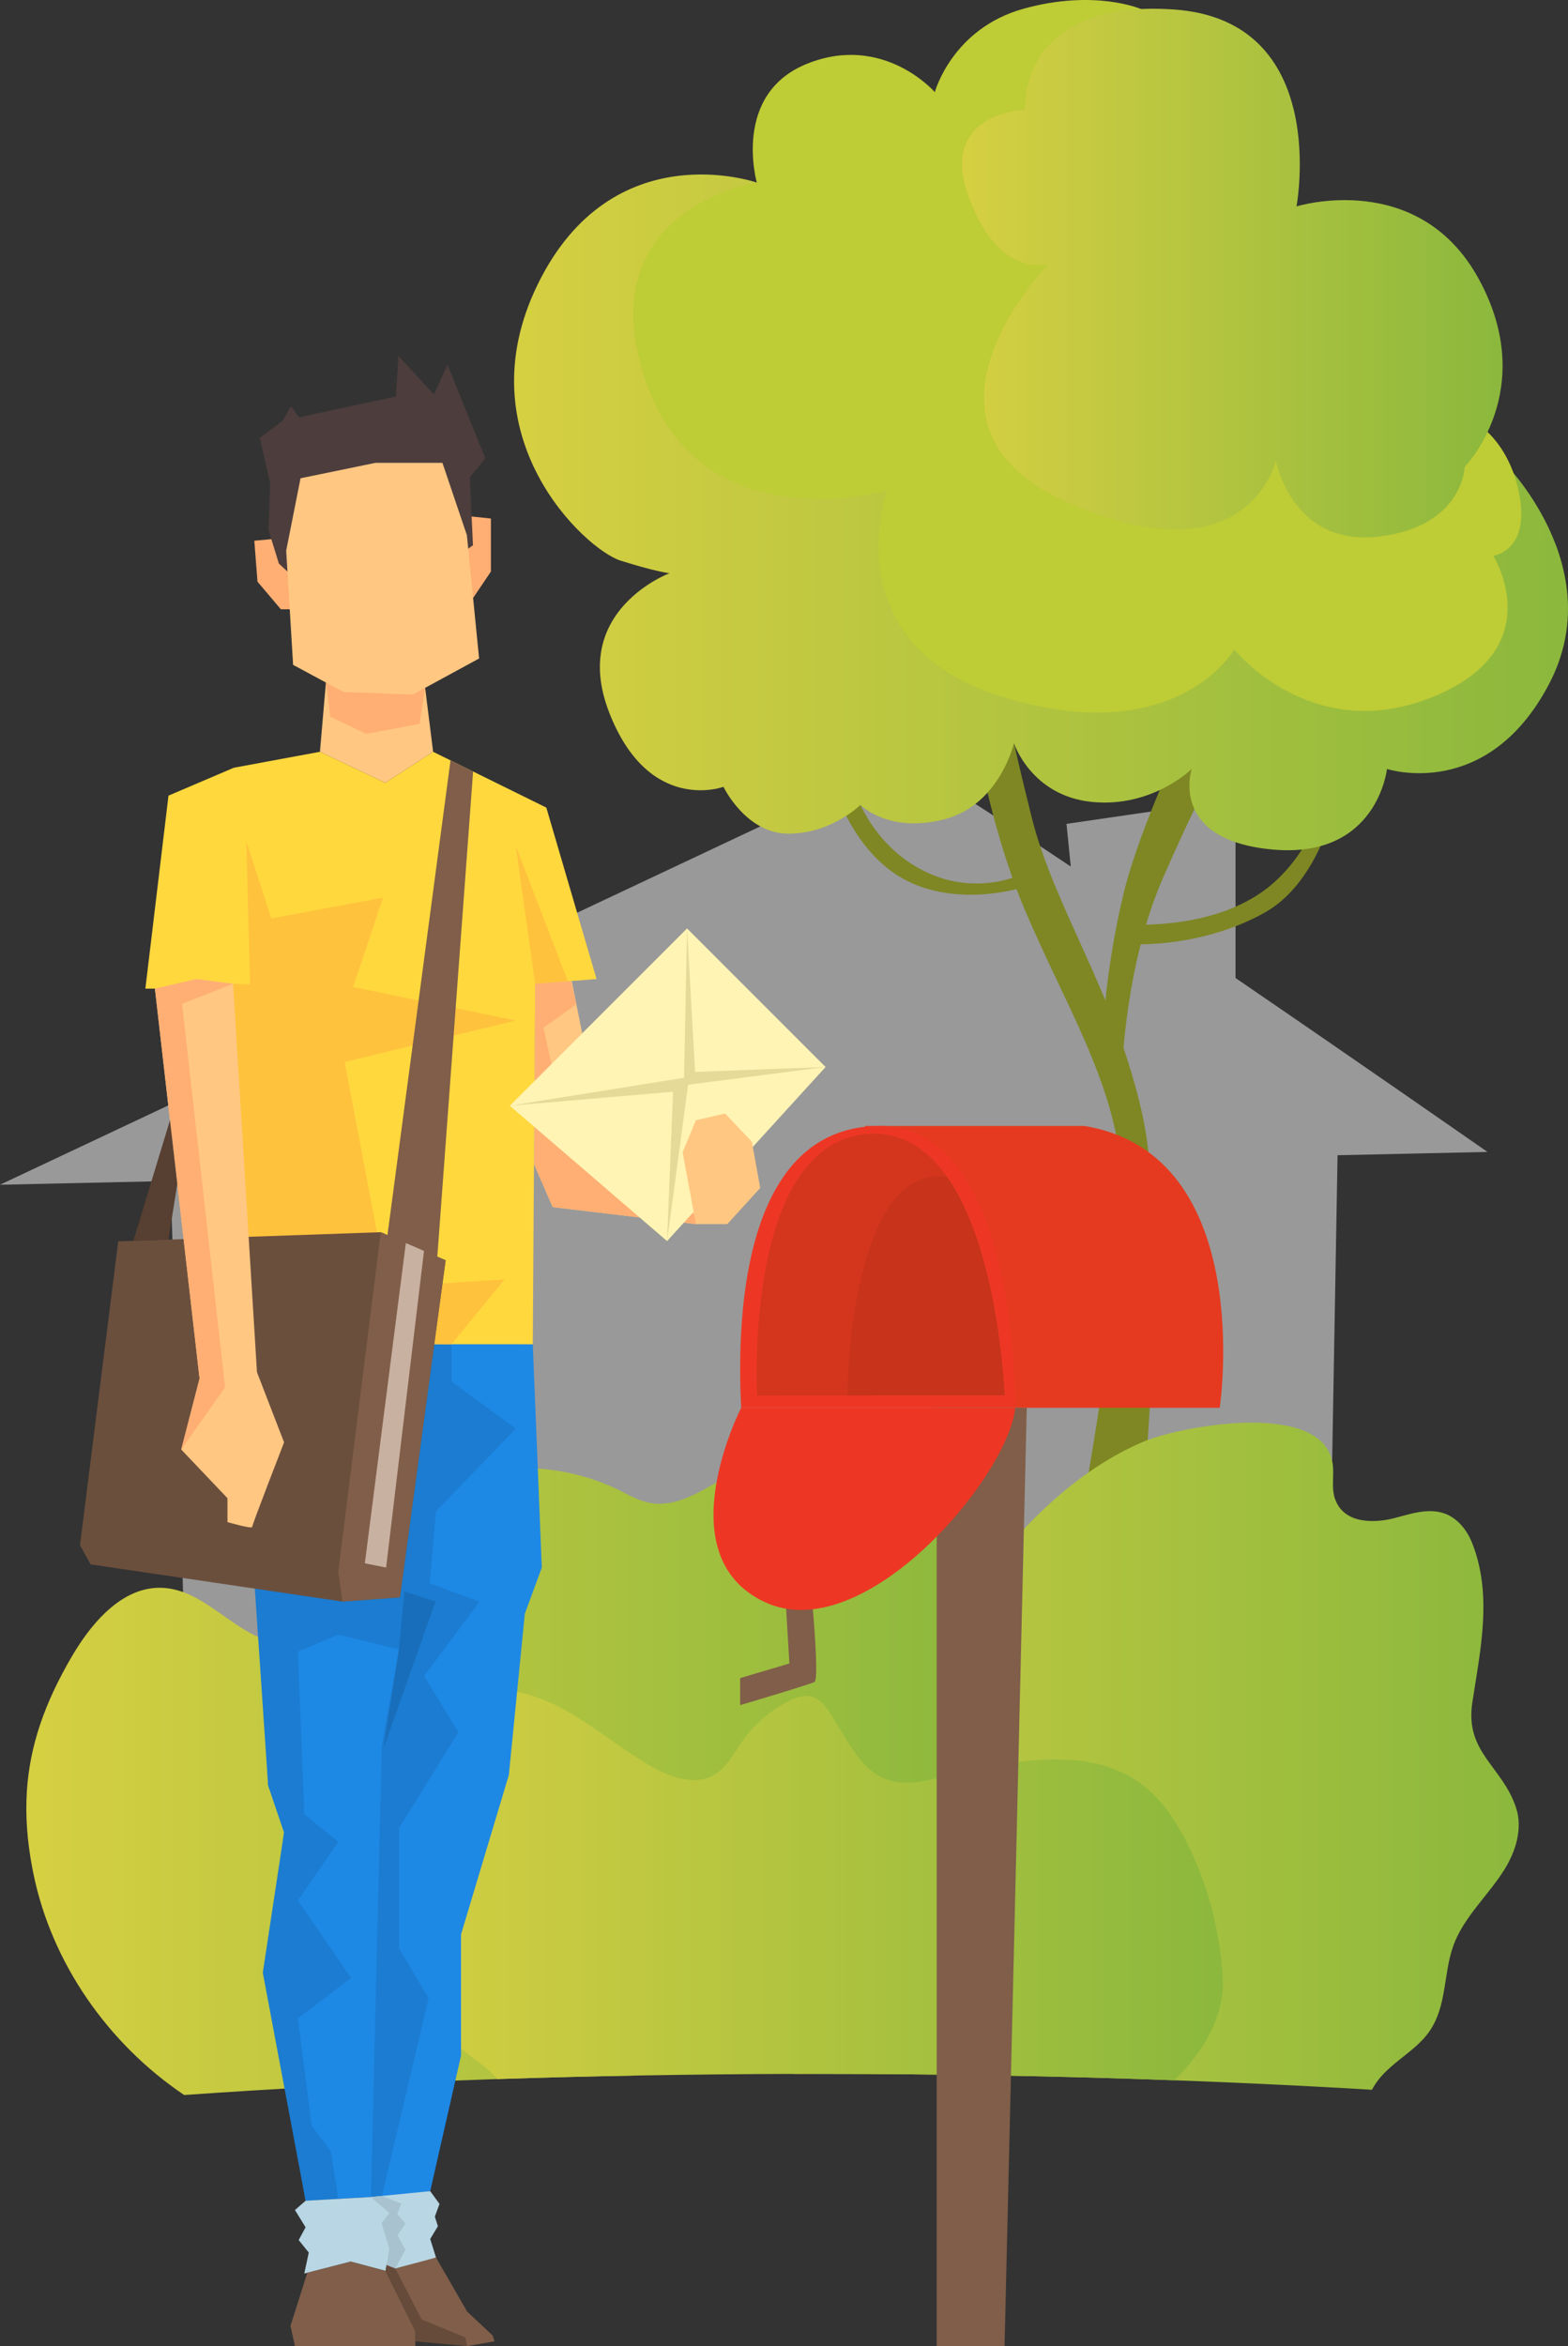 <?xml version="1.0" encoding="UTF-8"?><svg id="_Ñëîé_1" xmlns="http://www.w3.org/2000/svg" xmlns:xlink="http://www.w3.org/1999/xlink" viewBox="0 0 1174.32 1756.41"><rect x="0" y="0" width="1174.32" height="1756.41" fill="#333333" stroke="none"/><defs><style>.cls-1{fill:url(#_Áåçûìÿííûé_ãðàäèåíò_51-2);}.cls-1,.cls-2,.cls-3,.cls-4,.cls-5,.cls-6,.cls-7,.cls-8,.cls-9,.cls-10,.cls-11,.cls-12,.cls-13,.cls-14,.cls-15,.cls-16,.cls-17,.cls-18,.cls-19,.cls-20,.cls-21,.cls-22,.cls-23,.cls-24,.cls-25,.cls-26,.cls-27,.cls-28,.cls-29{stroke-width:0px;}.cls-2{fill:#b8d6e3;}.cls-3{fill:#1e88e5;}.cls-4{fill:#573f31;}.cls-5{fill:#e53a1f;}.cls-6{fill:#c7331b;}.cls-7{fill:#fff;opacity:.5;}.cls-8{fill:#ed3724;}.cls-9{fill:#a8c3cf;}.cls-10{fill:url(#_Áåçûìÿííûé_ãðàäèåíò_51);}.cls-11{fill:#fff4b3;}.cls-12{fill:#664b3a;}.cls-13{fill:#e6da98;}.cls-14{fill:#7e8723;}.cls-15{fill:#ffc782;}.cls-16{fill:#ffaf73;}.cls-17{fill:url(#_Áåçûìÿííûé_ãðàäèåíò_51-3);}.cls-18{fill:#1b7cd1;}.cls-19{fill:url(#_Áåçûìÿííûé_ãðàäèåíò_51-5);}.cls-20{fill:#c9b1a1;}.cls-21{fill:#6b4f3d;}.cls-22{fill:#becc35;}.cls-23{fill:#4d3d3d;}.cls-24{fill:#805e49;}.cls-25{fill:#d4361d;}.cls-26{fill:#ffc23d;}.cls-27{fill:#ffd83d;}.cls-28{fill:url(#_Áåçûìÿííûé_ãðàäèåíò_51-4);}.cls-29{fill:#186eba;}</style><linearGradient id="_Áåçûìÿííûé_ãðàäèåíò_51" x1="385" y1="383.57" x2="1174.32" y2="383.57" gradientUnits="userSpaceOnUse"><stop offset="0" stop-color="#d6cf42"/><stop offset="1" stop-color="#8bb83d"/></linearGradient><linearGradient id="_Áåçûìÿííûé_ãðàäèåíò_51-2" x1="720.53" y1="204.45" x2="1125.33" y2="204.45" xlink:href="#_Áåçûìÿííûé_ãðàäèåíò_51"/><linearGradient id="_Áåçûìÿííûé_ãðàäèåíò_51-3" x1="453.38" y1="1314.77" x2="1137.43" y2="1314.77" xlink:href="#_Áåçûìÿííûé_ãðàäèåíò_51"/><linearGradient id="_Áåçûìÿííûé_ãðàäèåíò_51-4" x1="19.72" y1="1328.33" x2="744.83" y2="1328.33" xlink:href="#_Áåçûìÿííûé_ãðàäèåíò_51"/><linearGradient id="_Áåçûìÿííûé_ãðàäèåíò_51-5" x1="283.64" y1="1411.03" x2="915.79" y2="1411.03" xlink:href="#_Áåçûìÿííûé_ãðàäèåíò_51"/></defs><path class="cls-7" d="M1114,862.39s-90.02-62.78-188.68-130.21v-133.82l-126.59,18.42,3.2,31.93c-67.85-45.26-121.58-79.59-127.98-79.29L126.07,827.56,0,886.95l127.78-2.82,15.99,528.25,848.16,7.02,9.81-554.54,112.26-2.48Z"/><path class="cls-14" d="M725.5,522.16s12.48,89.16,41.9,158.7c29.42,69.54,66.87,128.39,72.22,194.36,5.35,65.98-28.53,251.42-28.53,251.42h44.58s19.61-201.5,0-291.55c-19.61-90.05-65.98-155.13-82.92-222.89-16.94-67.76-20.51-90.05-20.51-90.05h-26.75Z"/><path class="cls-14" d="M890.44,542.67s-36.55,74.89-49.04,126.6c-12.48,51.71-15.16,98.07-15.16,98.07l14.27,31.21s2.67-77.57,30.31-140.87c27.64-63.3,42.8-89.16,42.8-89.16l-23.18-25.86Z"/><path class="cls-14" d="M639.02,589.03s11.59,42.8,53.49,63.3c41.9,20.51,77.57,0,77.57,0l5.35,9.11s-48.15,18.92-91.83,0c-43.69-18.92-58.84-72.42-58.84-72.42h14.27Z"/><path class="cls-14" d="M858.32,692.36c.22-.73,60.66,1.88,98.1-33.78,37.45-35.66,39.23-82.92,39.23-82.92h9.81s-8.92,80.24-58.84,107.88c-49.93,27.64-103.42,23.18-103.42,23.18l15.13-14.37Z"/><path class="cls-10" d="M566.8,136.71s-108.18-38.04-164.05,76.08c-55.87,114.12,35.66,198.52,61.82,206.85,26.15,8.32,36.85,9.51,36.85,9.51,0,0-74.89,27.85-45.17,104.27,29.72,76.42,85.59,55.62,85.59,55.62,0,0,16.64,35.07,48.74,35.07s53.81-21.5,53.81-21.5c0,0,21.08,21.5,62.69,10.81,41.61-10.7,52.3-56.99,52.3-56.99,0,0,12.85,39.31,58.25,43.91,45.4,4.6,74.89-24.67,74.89-24.67,0,0-17.83,53.2,60.63,60.33,78.46,7.13,85.59-60.33,85.59-60.33,0,0,74.89,24.67,121.25-63.3,46.36-87.97-34.67-167.32-34.67-167.32l-389.72-59.73-168.81-148.6Z"/><path class="cls-22" d="M854.47,6.76s-34.46-15.06-87.95-.21c-53.49,14.85-66.42,62.4-66.42,62.4,0,0-38.19-43.98-95.25-21.4-57.06,22.59-38.04,89.16-38.04,89.16,0,0-124.82,19.02-84.4,145.03,40.42,126.01,182.01,85.59,182.01,85.59,0,0-41.69,115.82,87.84,154.84,129.53,39.02,172.07-35.96,172.07-35.96,0,0,57.36,71.92,147.7,35.96,90.35-35.96,46.36-106.1,46.36-106.1,0,0,28.53-3.57,19.02-48.15-9.51-44.58-39.82-55.87-39.82-55.87l-174.66-152.76L854.47,6.76Z"/><path class="cls-1" d="M785.53,197.33s-36.85,13.08-60.03-49.93c-23.18-63,42.2-65.38,42.2-65.38,0,0-5.94-83.21,111.74-74.89,117.69,8.32,91.54,147.41,91.54,147.41,0,0,91.54-28.53,136.71,54.68,45.17,83.21-10.7,140.27-10.7,140.27,0,0-1.19,45.17-65.38,52.31-64.19,7.13-76.08-57.06-76.08-57.06,0,0-20.21,90.35-154.54,32.1-134.33-58.25-15.45-179.5-15.45-179.5Z"/><path class="cls-17" d="M1126.98,1399.19c-11.89,19.33-30.58,35.65-38.43,57.14-7.65,20.9-4.78,44.97-17.76,64.05-3.44,5.06-7.73,9.28-12.31,13.2-9.02,7.75-19.2,14.34-26.47,23.84-.59.78-1.16,1.58-1.72,2.4-1.01,1.5-1.96,3.07-2.87,4.66-14.17-.85-28.49-1.65-42.94-2.42-16.61-.87-33.4-1.69-50.35-2.45-17.96-.81-36.13-1.55-54.46-2.22-85.49-3.14-174.8-4.79-266.67-4.79-6.34,0-12.68.01-19,.02-13.9-3.66-27.8-7.28-41.75-10.76-9.7-2.41-20.4-3.54-30.89-5.37-13.09-2.28-25.88-5.63-36.04-13.92-26.07-21.26-23-57.55-28.76-87.11-6.32-32.37-2.19-60.5,3.35-93.28,1.89-11.16,3.98-22.36,6.36-33.53,12.74-59.83,33.63-118.67,74.08-165.49,12.44-14.41,26.9-27.65,44.43-35.1,17.52-7.43,38.56-8.38,55.12,1.03,24.41,13.85,32.6,44.94,34.5,72.93.5,7.56.77,15.34,3.85,22.27,3.07,6.91,9.79,12.86,17.35,12.45,6.47-.35,11.79-5.05,16.36-9.64,11.3-11.42,21.49-23.88,31.82-36.2,3.8-4.54,7.62-9.07,11.52-13.53,28.31-32.34,61.59-61.38,101.18-78.12,28.06-11.86,139.65-32.69,141.92,20.19.32,7.52-1.08,15.31,1.34,22.44,6.48,19.03,29.22,18.74,45.21,14.48,12.11-3.24,25.04-7.52,36.86-3.31,9.67,3.45,16.7,12.16,20.54,21.68,9.02,22.4,9.74,45.7,7.58,68.99-1.58,17.05-4.71,34.1-7.25,50.83-5.71,37.48,22.28,47.47,32.71,78.69,5.1,15.25.02,32.25-8.41,45.95Z"/><path class="cls-28" d="M739.58,1219.82c-4.81,12.22-13.2,22.67-18.89,34.5-11.77,24.43-3.62,43.38-4.57,67.98-.07,1.88-.25,3.74-.54,5.57h0c-3.39,21.52-20.86,38.72-33.37,55.48-16.4,21.95-21.78,51.99-39.41,72.24-6.24,7.15-14.15,12.58-21.99,17.94-27.27,18.62-53.61,42.52-83.49,55.97-5.29,2.38-10.62,4.73-15.96,6.99-14.53,6.19-29.23,11.97-44.08,17.33-35.53.64-70.58,1.53-105.01,2.67-2.91.09-5.82.19-8.72.3-8.21.28-16.38.57-24.52.88-69.84,2.63-137.11,6.24-201.1,10.75-56.8-38.27-99.17-98.48-112.92-165.74-.32-1.56-.62-3.11-.91-4.65-3.79-20.14-5.11-38.8-4-56.69,2.17-34.72,13.46-66.59,33.56-101.01,1.88-3.22,3.89-6.46,6.01-9.65,15.13-22.79,36.45-43.61,62.95-41.91,32.24,2.07,54.36,36.8,86.33,41.42,19.17,2.76,38.55-6.23,52.7-19.45,14.16-13.23,23.98-30.33,33.44-47.23,8.52-15.24,17.19-30.89,30.39-42.33,36.06-31.26,97.39-25.48,136.89-6.2,7.85,3.83,15.52,8.45,24.1,10.11,22.99,4.42,43.68-12.91,64.77-23.08,34.07-16.42,73.76-14.54,111.54-12.33,23.95,1.42,50.99,4.38,65.64,23.4,8.82,11.44,11.14,26.47,13.17,40.77.8,5.62,1.6,11.33,2.19,17.05,1.75,16.69,1.88,33.5-4.2,48.92Z"/><path class="cls-19" d="M906.14,1522.21c-6.37,12.47-15.55,24.3-26.47,35.18-85.49-3.14-174.8-4.79-266.67-4.79-6.34,0-12.68.01-19,.02-39.43.1-78.37.51-116.72,1.2-35.53.64-70.58,1.53-105.01,2.67-1.14-1.32-2.35-2.64-3.63-3.95-3.62-3.72-7.81-7.35-12.94-10.96-23.26-16.35-43.08-39.13-55.09-64.94-15.73-33.83-19.55-72.36-15.43-109.43,2.36-21.34,7.43-42.75,18.33-61.24,10.9-18.5,28.19-33.91,49-39.18,13.63-3.47,27.74-2.45,41.35,1.3,10.82,2.96,21.33,7.65,31.05,13.14,14.4,8.14,27.71,18.05,41.36,27.42,7.15,4.92,14.4,9.7,21.95,13.99,14.14,8.04,31.96,14.28,46.17,6.37,9.84-5.5,15.16-16.35,21.66-25.58,8.88-12.62,20.91-23.02,34.7-29.99,5.39-2.73,11.57-4.97,17.36-3.29,5.28,1.54,9.13,6,12.3,10.49,13.2,18.78,22.09,43.63,43.66,51.48,14.64,5.33,30.8.89,45.91-2.89,1.86-.46,3.74-.92,5.6-1.35h0c11.57-2.76,23.23-5.1,34.96-7.03,19.71-3.24,40.61-5.06,60.29-2.34,14.87,2.05,29.05,6.7,41.49,15.28,17.16,11.84,28.98,29.97,38.06,48.73,14.9,30.78,23.57,64.57,25.32,98.73.72,14.13-2.88,27.9-9.56,40.96Z"/><polygon class="cls-3" points="399.01 1006.38 405.77 1173.54 393.04 1208.17 381.1 1328.76 345.28 1448.16 345.28 1538.9 322.19 1640.39 302.29 1643.38 228.86 1647.56 200.8 1479.2 212.74 1371.75 200.8 1336.52 191.85 1134.45 207.97 1002.8 399.01 1006.38"/><polygon class="cls-18" points="338.11 1006.38 338.11 1034.24 386.27 1069.53 326.57 1131.36 321.8 1185.48 359.21 1199.01 317.55 1254.73 343.29 1296.92 298.81 1368.56 298.81 1458.51 321 1495.92 285.95 1644.31 277.82 1644.77 285.98 1306.47 298.81 1234.83 253.34 1223.69 223.09 1236.43 227.87 1358.21 253.34 1378.91 223.09 1422.69 262.89 1480.8 223.09 1511.04 233.44 1591.44 247.77 1610.54 253.34 1646.16 228.86 1647.56 196.82 1476.82 212.74 1371.75 200.8 1336.52 188.07 1148.07 227.07 994.44 338.11 1006.38"/><polygon class="cls-15" points="521.19 916.44 413.93 903.7 399.9 871.46 400.8 736.54 428.19 734.41 446.77 827.29 521.19 905.49 521.19 916.44"/><polygon class="cls-15" points="244.09 510.97 239.61 562.82 288.56 586.1 324.38 562.82 318.39 514.96 244.09 510.97"/><polygon class="cls-16" points="353.22 386.67 367.66 388.2 367.66 427.89 354.32 447.67 343.19 398.94 353.22 386.67"/><polygon class="cls-16" points="203.22 403.63 190.46 404.81 192.84 435.46 210.36 456.15 224.29 456.15 223.09 410.23 203.22 403.63"/><polygon class="cls-23" points="215.28 427.89 208.86 421.93 201.1 396.78 202.3 361.56 194.54 327.9 211.85 314.77 217.82 304.02 224.09 312.38 296.47 296.86 298.41 266.41 324.98 295.36 335.13 272.98 363.49 343.12 351.84 357.45 354.23 408.2 343.78 415.66 215.28 427.89"/><polygon class="cls-16" points="244.09 510.97 247.37 536.55 274.23 549.38 314.23 541.92 318.39 514.96 244.09 510.97"/><polygon class="cls-27" points="116.03 740.12 108.87 740.12 126.18 595.65 175.13 574.76 239.61 562.82 288.56 586.1 324.38 562.82 409.16 604.61 446.77 732.96 400.8 736.54 399.01 1006.38 182.89 1006.38 116.03 740.12"/><polygon class="cls-26" points="184.49 629.88 187.27 736.94 174.54 736.54 177.32 945.89 233.84 1005.59 338.11 1006.38 377.91 957.83 290.06 963.4 258.12 795.05 386.27 764 264.48 738.93 286.77 672.07 203.19 687.59 184.49 629.88"/><polygon class="cls-21" points="88.57 929.32 285.18 922.48 333.74 943.5 299.51 1195.83 256.52 1199.01 67.87 1171.16 59.91 1156.83 88.57 929.32"/><path class="cls-15" d="M116.03,740.12l33.43,291.93-13.73,53.13,34.63,36.42v17.91s18.51,5.37,18.51,3.58,23.88-63.28,23.88-63.28l-20.3-52.54-17.91-290.74-27.46-3.58-31.04,7.16Z"/><polygon class="cls-24" points="290.06 925.49 337.4 569.23 354.32 577.57 327.52 940.81 290.06 925.49"/><polygon class="cls-24" points="285.18 922.48 253.34 1176.73 256.52 1199.01 299.51 1195.83 333.74 943.5 285.18 922.48"/><polygon class="cls-20" points="303.94 930.6 273.24 1170.36 289.16 1173.54 317.55 936.5 303.94 930.6"/><polygon class="cls-26" points="400.8 736.54 386.27 633.26 425.27 734.64 400.8 736.54"/><polygon class="cls-16" points="174.54 736.54 136.33 751.47 168.57 1038.62 135.73 1085.19 149.46 1032.06 116.03 740.12 147.08 732.96 174.54 736.54"/><polygon class="cls-15" points="331.35 346.51 349.66 400.63 358.81 492.97 309.06 520.03 257.22 518.04 219.51 497.74 214.34 412.23 225.08 358.05 281.2 346.51 331.35 346.51"/><polygon class="cls-4" points="99.9 928.93 127.31 838.64 132.77 886.32 126.17 928.01 99.9 928.93"/><polygon class="cls-16" points="431.68 751.86 407.07 769.38 426.77 859.23 476.02 868.78 519.83 909.07 544.67 916.44 521.19 916.44 413.93 903.7 400.2 872.06 400.8 736.54 427.66 734.45 431.68 751.86"/><polygon class="cls-11" points="381.8 827.82 499.58 929.13 618.29 798.8 514.55 695.07 381.8 827.82"/><polygon class="cls-13" points="381.8 827.82 512.32 806.85 514.55 695.07 520.57 802.47 618.29 798.8 515.37 812.09 499.58 929.13 504.06 817.32 381.8 827.82"/><polygon class="cls-15" points="521.19 838.64 511.24 862.71 521.19 916.44 544.67 916.44 569.35 889.37 563.12 854.8 543.08 833.65 521.19 838.64"/><polygon class="cls-29" points="298.81 1234.83 302.89 1191.45 326.17 1199.01 287.17 1309.06 298.81 1234.83"/><polygon class="cls-2" points="322.19 1640.39 329.16 1649.94 325.67 1659.5 327.96 1666.66 322.19 1676.21 326.57 1690.14 295.53 1699.1 269.86 1684.57 277.82 1644.77 322.19 1640.39"/><polygon class="cls-2" points="228.86 1647.56 220.9 1654.52 228.86 1667.46 223.69 1677.01 231.25 1686.36 227.87 1702.08 262.69 1693.13 288.76 1700.09 291.55 1683.58 285.78 1664.47 291.55 1656.71 277.82 1644.77 228.86 1647.56"/><polygon class="cls-9" points="277.82 1644.77 291.55 1656.71 285.78 1664.47 291.55 1683.58 289.5 1695.69 295.53 1699.1 303.69 1684.37 297.72 1673.43 303.69 1664.67 297.52 1657.51 300.7 1649.75 286.03 1643.96 277.82 1644.77"/><polygon class="cls-24" points="288.76 1700.09 311.05 1745.07 311.05 1756.41 220.9 1756.41 217.52 1741.29 230.16 1701.49 262.69 1693.13 288.76 1700.09"/><polygon class="cls-24" points="296.01 1698.24 326.57 1690.14 349.85 1730.54 368.96 1748.45 370.35 1752.83 349.85 1756.41 312.64 1740.29 296.01 1698.24"/><polygon class="cls-12" points="311.05 1752.83 349.85 1756.41 348.46 1749.84 315.83 1736.51 296.01 1698.24 289.5 1695.69 288.76 1700.09 311.05 1745.07 311.05 1752.83"/><path class="cls-5" d="M760.3,1053.96h153.19s28.2-189.35-101.16-211.01h-164.75l112.73,211.01Z"/><path class="cls-8" d="M555.08,1053.96h205.22s2.89-212.44-102.61-211c-105.5,1.44-105.5,154.64-102.61,211Z"/><path class="cls-25" d="M650.71,848.83c-94.19,5.7-83.73,195.98-83.73,195.98l185.36-.24s-7.45-201.43-101.64-195.74Z"/><path class="cls-6" d="M709.32,881.21c-72.1-11.38-75.44,161.54-74.41,163.5l117.44-.15s-4.03-107.69-43.03-163.35Z"/><polygon class="cls-24" points="701.52 1053.96 701.52 1756.41 752.34 1756.41 768.97 1053.96 701.52 1053.96"/><path class="cls-24" d="M586.87,1173.19l4.34,72.17-36.89,10.93v20.23s51.34-15.17,55.68-17.34c4.34-2.17-3.61-80.93-3.61-80.93l-19.51-5.06Z"/><path class="cls-8" d="M555.08,1053.96s-56.84,110.8,17.82,145.48c74.67,34.68,182.58-94.42,187.39-145.48h-205.22Z"/></svg>